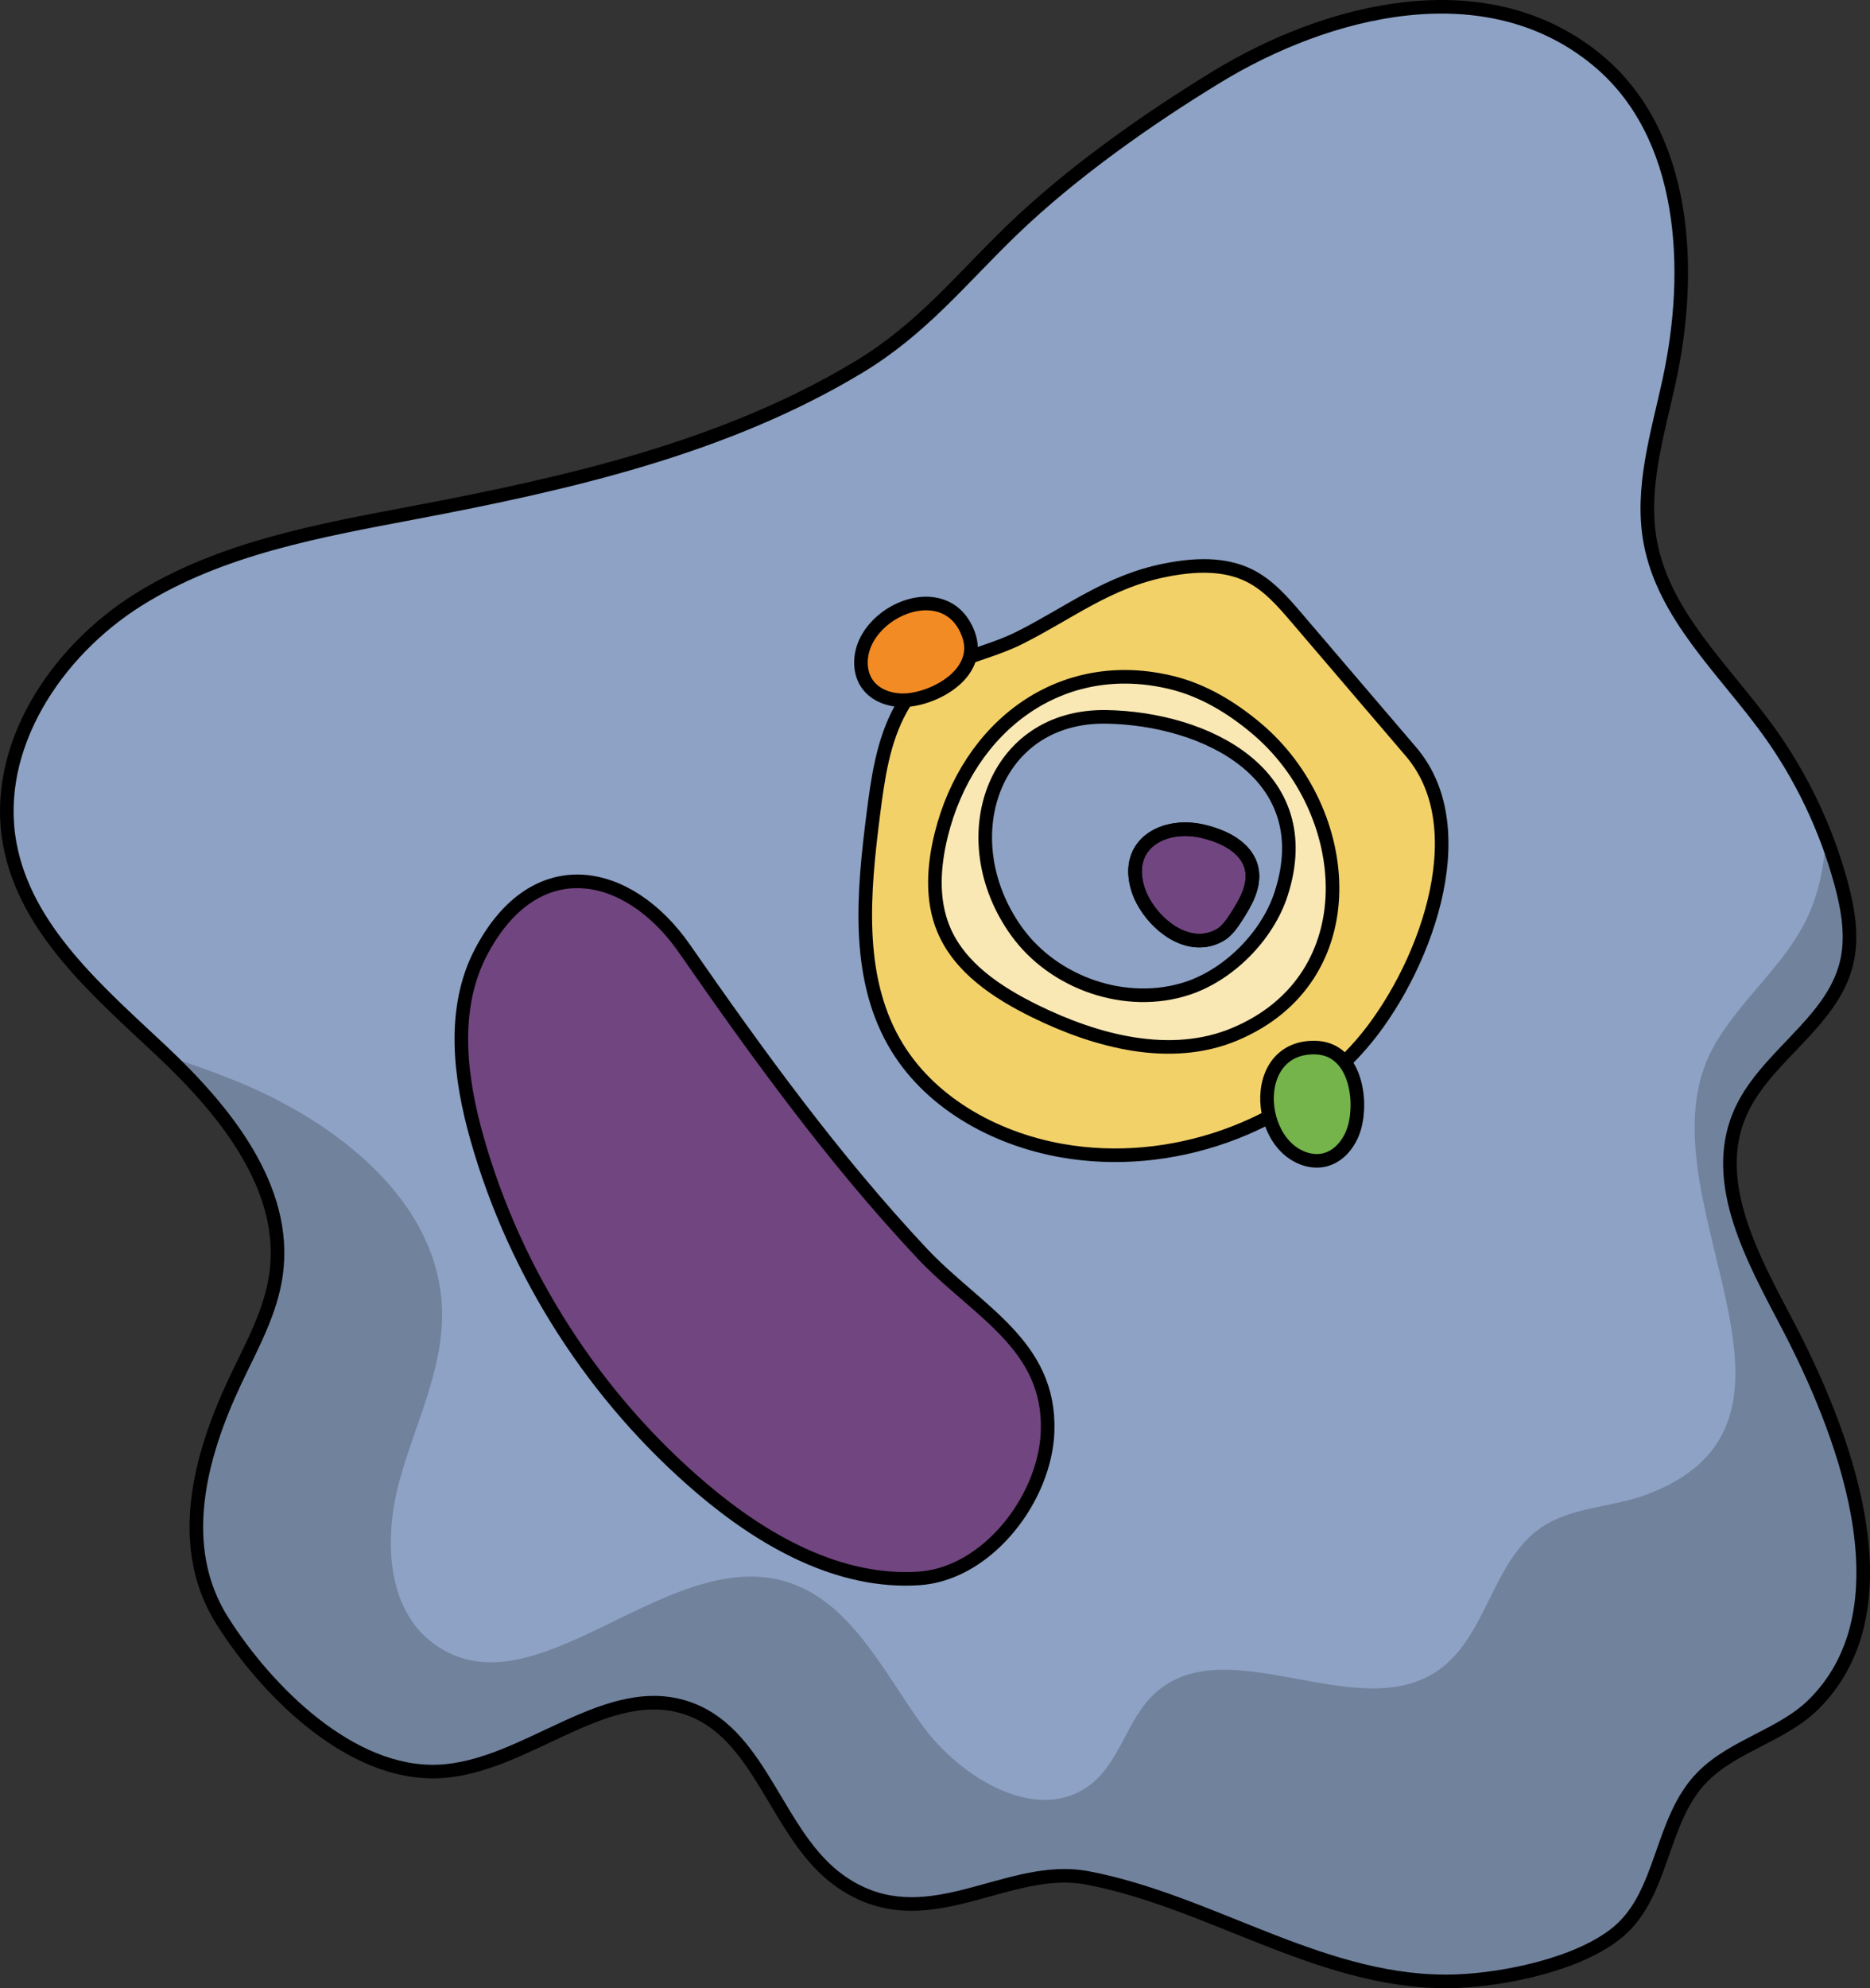 <?xml version="1.0" encoding="utf-8"?>
<!-- Generator: Adobe Illustrator 22.0.0, SVG Export Plug-In . SVG Version: 6.00 Build 0)  -->
<svg version="1.1" id="Layer_1" xmlns="http://www.w3.org/2000/svg" xmlns:xlink="http://www.w3.org/1999/xlink" x="0px" y="0px"
	 width="137.565px" height="146.217px" viewBox="0 0 137.565 146.217" enable-background="new 0 0 137.565 146.217"
	 xml:space="preserve">
<rect x="0" y="0" width="137.565" height="146.217" fill="#333333" stroke="none"/>
<g>
	<g>
		<g>
			<path id="changecolor_12_" fill="#8DA2C4" d="M78.288,137.953c-5.44,0.014-10.828,4.392-16.501,0.38
				c-4.625-3.271-5.682-10.606-10.977-12.62c-6.1-2.32-12.063,4.312-18.585,4.568c-6.484,0.255-12.623-5.965-15.846-11.039
				c-3.485-5.488-1.698-12.136,0.924-17.69c1.201-2.545,2.626-5.06,3.008-7.848c0.872-6.348-3.77-12.043-8.441-16.429
				S1.874,68.359,0.718,62.057c-1.295-7.06,3.361-14.125,9.441-17.94s13.357-5.098,20.409-6.437
				c11.202-2.127,22.724-4.732,32.598-10.683c4.684-2.823,7.526-6.461,11.305-10.1c4.35-4.188,9.922-8.127,15.073-11.264
				c8.069-4.914,19.774-8,27.979-1.193c6.533,5.419,7.067,15.314,5.259,23.606c-0.849,3.896-2.101,7.869-1.385,11.792
				c0.988,5.417,5.428,9.403,8.659,13.862c2.451,3.382,4.282,7.212,5.376,11.243c0.524,1.931,0.878,3.981,0.397,5.923
				c-1.106,4.466-6.135,6.908-7.888,11.161c-2.086,5.064,1.047,10.601,3.588,15.454c3.835,7.325,9.205,20.502,1.946,27.808
				c-2.323,2.338-5.92,3.046-8.237,5.391c-3.121,3.159-2.829,8.574-6.203,11.398c-2.838,2.376-8.314,3.488-11.854,3.624
				c-9.647,0.372-17.957-5.847-27.193-7.596C79.42,137.998,78.854,137.952,78.288,137.953z"/>
			<path opacity="0.2" d="M119.035,142.077c3.374-2.824,3.082-8.24,6.203-11.398c2.317-2.345,5.914-3.053,8.237-5.391
				c7.259-7.306,1.889-20.483-1.946-27.808c-2.541-4.853-5.674-10.389-3.588-15.454c1.752-4.254,6.782-6.696,7.888-11.161
				c0.481-1.942,0.126-3.992-0.397-5.923c-0.313-1.155-0.694-2.291-1.125-3.407c-0.099,2.12-0.484,4.178-1.439,6.124
				c-1.717,3.497-5.006,6.001-6.864,9.425c-5.758,10.611,9.822,27.271-4.832,32.819c-2.559,0.969-5.53,0.898-7.792,2.438
				c-3.619,2.464-3.995,8.038-7.601,10.52c-5.974,4.112-15.64-3.241-20.901,1.75c-1.925,1.826-2.467,4.806-4.504,6.505
				c-3.84,3.204-9.688-0.26-12.599-4.326c-2.911-4.066-5.357-9.234-10.185-10.537c-8.775-2.369-18.324,9.994-25.67,4.64
				c-3.493-2.546-3.684-7.735-2.557-11.907s3.233-8.191,3.156-12.512c-0.147-8.161-7.889-14.095-15.477-17.102
				c-1.569-0.622-3.176-1.182-4.792-1.728c4.538,4.336,8.906,9.889,8.059,16.063c-0.383,2.788-1.807,5.303-3.008,7.848
				c-2.622,5.554-4.409,12.202-0.924,17.69c3.222,5.074,9.362,11.294,15.846,11.039c6.521-0.257,12.484-6.888,18.584-4.568
				c5.295,2.014,6.352,9.349,10.977,12.62c5.673,4.012,11.062-0.366,16.501-0.38c0.566-0.001,1.133,0.044,1.7,0.152
				c9.236,1.749,17.545,7.968,27.193,7.596C110.721,145.565,116.197,144.453,119.035,142.077z"/>
			<path fill="none" stroke="#000000" stroke-miterlimit="10" d="M78.288,137.953c-5.44,0.014-10.828,4.392-16.501,0.38
				c-4.625-3.271-5.682-10.606-10.977-12.62c-6.1-2.32-12.063,4.312-18.585,4.568c-6.484,0.255-12.623-5.965-15.846-11.039
				c-3.485-5.488-1.698-12.136,0.924-17.69c1.201-2.545,2.626-5.06,3.008-7.848c0.872-6.348-3.77-12.043-8.441-16.429
				S1.874,68.359,0.718,62.057c-1.295-7.06,3.361-14.125,9.441-17.94s13.357-5.098,20.409-6.437
				c11.202-2.127,22.724-4.732,32.598-10.683c4.684-2.823,7.526-6.461,11.305-10.1c4.35-4.188,9.922-8.127,15.073-11.264
				c8.069-4.914,19.774-8,27.979-1.193c6.533,5.419,7.067,15.314,5.259,23.606c-0.849,3.896-2.101,7.869-1.385,11.792
				c0.988,5.417,5.428,9.403,8.659,13.862c2.451,3.382,4.282,7.212,5.376,11.243c0.524,1.931,0.878,3.981,0.397,5.923
				c-1.106,4.466-6.135,6.908-7.888,11.161c-2.086,5.064,1.047,10.601,3.588,15.454c3.835,7.325,9.205,20.502,1.946,27.808
				c-2.323,2.338-5.92,3.046-8.237,5.391c-3.121,3.159-2.829,8.574-6.203,11.398c-2.838,2.376-8.314,3.488-11.854,3.624
				c-9.647,0.372-17.957-5.847-27.193-7.596C79.42,137.998,78.854,137.952,78.288,137.953z"/>
		</g>
		<path fill="#F3D169" d="M66.252,52.166c-1.298,2.355-1.675,5.092-2.014,7.759c-0.718,5.651-1.285,11.755,1.526,16.71
			c2.488,4.385,7.318,7.083,12.28,7.974c8.056,1.447,16.775-1.641,22.125-7.836c4.432-5.133,8.603-15.668,3.631-21.488
			c-2.801-3.278-5.602-6.557-8.404-9.835c-1.015-1.187-2.068-2.406-3.463-3.108c-1.878-0.945-4.114-0.822-6.177-0.414
			c-4.226,0.835-7.013,3.092-10.701,4.954C71.753,48.55,68.308,48.436,66.252,52.166z"/>
		<path fill="none" stroke="#000000" stroke-miterlimit="10" d="M66.252,52.166c-1.298,2.355-1.675,5.092-2.014,7.759
			c-0.718,5.651-1.285,11.755,1.526,16.71c2.488,4.385,7.318,7.083,12.28,7.974c8.056,1.447,16.775-1.641,22.125-7.836
			c4.432-5.133,8.603-15.668,3.631-21.488c-2.801-3.278-5.602-6.557-8.404-9.835c-1.015-1.187-2.068-2.406-3.463-3.108
			c-1.878-0.945-4.114-0.822-6.177-0.414c-4.226,0.835-7.013,3.092-10.701,4.954C71.753,48.55,68.308,48.436,66.252,52.166z"/>
		<path opacity="0.5" fill="#FFFFFF" d="M69.24,61.398c-0.564,2.284-0.732,4.763,0.17,6.936c1.178,2.836,3.948,4.662,6.702,6.019
			c4.569,2.25,10.011,3.677,14.709,1.712c9.852-4.121,8.828-16.438,1.593-22.51c-1.799-1.51-3.86-2.763-6.139-3.333
			C78.039,48.161,71.206,53.435,69.24,61.398z"/>
		<path fill="none" stroke="#000000" stroke-miterlimit="10" d="M69.24,61.398c-0.564,2.284-0.732,4.763,0.17,6.936
			c1.178,2.836,3.948,4.662,6.702,6.019c4.569,2.25,10.011,3.677,14.709,1.712c9.852-4.121,8.828-16.438,1.593-22.51
			c-1.799-1.51-3.86-2.763-6.139-3.333C78.039,48.161,71.206,53.435,69.24,61.398z"/>
		<path fill="#8DA2C4" d="M74.762,68.468c2.755,3.86,8.103,5.703,12.606,4.213c3.061-1.013,5.876-3.85,6.878-6.948
			c2.841-8.785-5.528-12.883-12.85-13.012C73.029,52.574,69.942,61.716,74.762,68.468z"/>
		<path fill="none" stroke="#000000" stroke-miterlimit="10" d="M74.762,68.468c2.755,3.86,8.103,5.703,12.606,4.213
			c3.061-1.013,5.876-3.85,6.878-6.948c2.841-8.785-5.528-12.883-12.85-13.012C73.029,52.574,69.942,61.716,74.762,68.468z"/>
		<path fill="#F38B24" stroke="#000000" stroke-miterlimit="10" d="M65.883,44.979c-0.953,0.509-1.774,1.309-2.217,2.267
			c-0.454,0.983-0.479,2.217,0.159,3.093c0.66,0.906,1.887,1.25,3.003,1.14c2.194-0.216,5.424-2.092,4.411-4.838
			C70.308,44.117,67.823,43.943,65.883,44.979z"/>
		<path fill="#75B34B" stroke="#000000" stroke-miterlimit="10" d="M93.245,81.431c0.129,1.072,0.577,2.128,1.309,2.888
			c0.751,0.78,1.893,1.25,2.94,0.973c1.083-0.286,1.849-1.306,2.151-2.385c0.594-2.123,0.017-5.813-2.909-5.865
			C94.046,76.995,92.983,79.247,93.245,81.431z"/>
		<path fill="#714580" stroke="#000000" stroke-miterlimit="10" d="M84.234,66.52c1.114,1.835,3.404,3.413,5.475,2.27
			c0.542-0.299,0.903-0.836,1.24-1.355c0.693-1.07,1.397-2.299,1.127-3.545c-0.345-1.594-2.102-2.428-3.695-2.777
			c-2.773-0.606-5.643,0.924-4.697,4.186C83.801,65.7,83.989,66.116,84.234,66.52z"/>
		<path fill="none" stroke="#000000" stroke-miterlimit="10" d="M84.234,66.52c1.114,1.835,3.404,3.413,5.475,2.27
			c0.542-0.299,0.903-0.836,1.24-1.355c0.693-1.07,1.397-2.299,1.127-3.545c-0.345-1.594-2.102-2.428-3.695-2.777
			c-2.773-0.606-5.643,0.924-4.697,4.186C83.801,65.7,83.989,66.116,84.234,66.52z"/>
	</g>
	<g>
		<path fill="#714580" d="M76.258,108.906c0.479-1.187,0.763-2.421,0.807-3.617c0.234-6.429-5.254-8.866-9.266-13.145
			c-6.479-6.911-12.053-14.609-17.448-22.377c-4.094-5.894-10.97-7.361-14.968,0.253c-2.184,4.159-1.565,9.226-0.28,13.745
			c2.83,9.957,8.674,19.035,16.566,25.733c4.494,3.814,10.052,6.973,15.933,6.584C71.413,115.83,74.771,112.594,76.258,108.906z"/>
		<path fill="none" stroke="#000000" stroke-miterlimit="10" d="M76.258,108.906c0.479-1.187,0.763-2.421,0.807-3.617
			c0.234-6.429-5.254-8.866-9.266-13.145c-6.479-6.911-12.053-14.609-17.448-22.377c-4.094-5.894-10.97-7.361-14.968,0.253
			c-2.184,4.159-1.565,9.226-0.28,13.745c2.83,9.957,8.674,19.035,16.566,25.733c4.494,3.814,10.052,6.973,15.933,6.584
			C71.413,115.83,74.771,112.594,76.258,108.906z"/>
	</g>
</g>
</svg>
